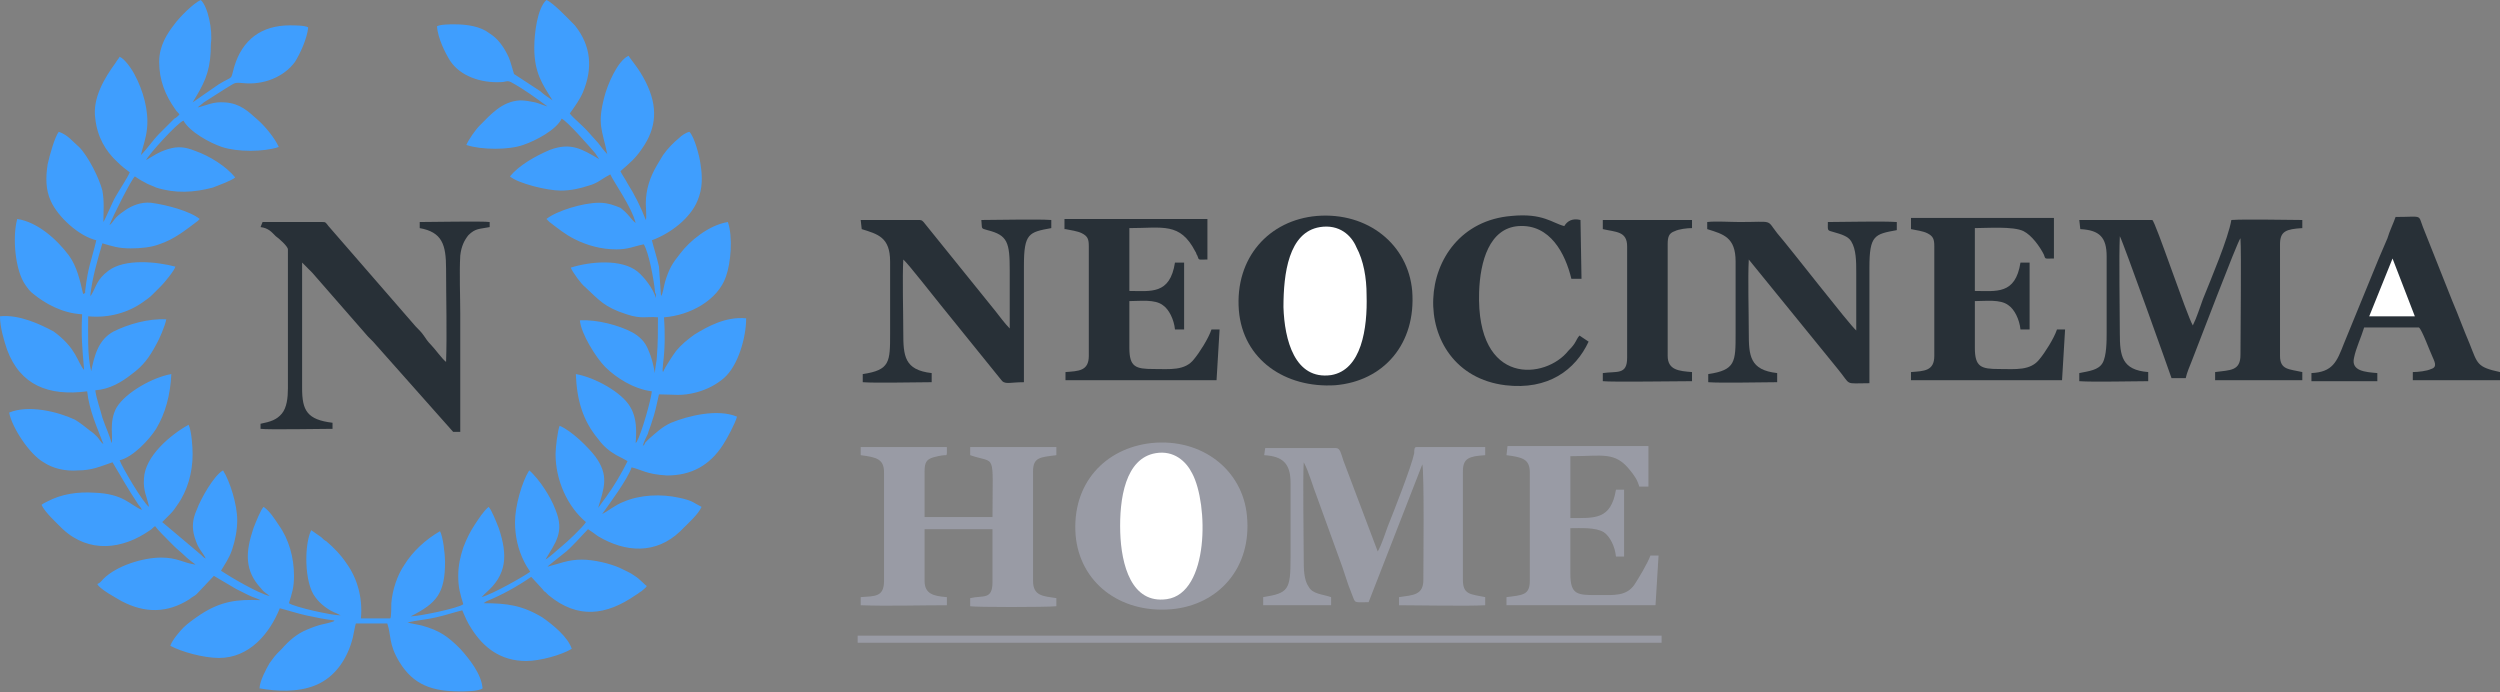 <svg enable-background="new 0 0 246.6 68.3" viewBox="0 0 246.6 68.3" xmlns="http://www.w3.org/2000/svg"><rect x="0" y="0" width="246.6" height="68.3" fill="#808080" stroke="none"/><g clip-rule="evenodd" fill-rule="evenodd"><path d="m15.7 6.1c0 1.8.6 3.3 1.6 4.7.1.2.3.3.4.5-.2.2-.3.3-.5.4-.2.2-.3.3-.5.5l-1 1c-.6.6-1.2 1.5-1.8 2.1.2-.9.5-1.6.6-2.6.2-1.8-.4-3.8-1.2-5.3-.3-.6-1-1.6-1.5-1.8-.1.2-.3.4-.4.6-1.1 1.5-2.3 3.5-2 5.5.2 1.8 1 3.2 2.2 4.3.4.4.8.7 1.2 1-.2.5-1 1.7-1.4 2.4-.3.5-1 2.2-1.2 2.5 0-1.1.1-2-.1-3.1-.3-1.2-1.4-3.4-2.3-4.3-.6-.5-1.1-1.2-2-1.5-.4.5-.9 2.3-1.1 3.2-.2 1.3-.2 2.5.3 3.6.7 1.6 2.8 3.5 4.5 3.9-.5 2.1-.8 2.5-1.1 5v.2l-.2.1c-.3-1.3-.6-2.7-1.4-3.8-1.2-1.6-3.1-3.3-5.1-3.6-.5 1.8-.2 5.1.8 6.5.2.3.5.7.8.9 1.1.9 2.8 1.9 4.8 2-.1 2.2 0 3.2.2 5.5-.7-.8-.7-2.1-3-3.8-1.3-.7-3.4-1.7-5.3-1.5 0 1.1.4 2.4.7 3.3 1.3 3.5 4.1 4.6 7.9 4.1.2 1.9 1 3.6 1.6 5.2-.3-.2-.4-.5-.6-.7-.3-.3-.4-.4-.7-.6-.5-.4-1-.8-1.5-1.1-1.7-.8-4.6-1.5-6.5-.7.3 1.5 2 4.1 3.4 4.9.9.6 2.1.9 3.4.8 1.4 0 2.2-.4 3.4-.8.9 1.5 1.5 2.6 2.5 4.1.1.2.3.3.4.6-1.2-.5-1.8-1.6-4.7-1.7-1.6-.1-3.2.1-4.7.9-.2.1-.4.2-.5.3.3.7 1.5 1.8 2.1 2.4 2.6 2.4 5.9 2 8.6.1.2-.1.3-.3.5-.4.2.3 1.1 1.2 1.4 1.5.2.2.3.3.5.5.3.3.7.6 1 .9s.7.6 1.1.9c-1.3-.2-1.8-.7-3.4-.7-1.8 0-4.4.8-5.7 2.1-.2.2-.3.4-.6.5.2.5 1.9 1.4 2.4 1.7 2.3 1.2 4.5 1.2 6.7-.2.2-.2.5-.3.7-.5l1.7-1.8c.2.1.3.2.5.3l1.7 1c.4.2.8.4 1.2.6s.8.3 1.2.5c-2.3-.1-3.9.1-5.9 1.4-.6.4-1.3.9-1.7 1.3-.3.3-1.1 1.2-1.3 1.8 1.1.6 3.3 1.2 4.8 1.2 3 0 5-2.4 6-4.9.8.2 1.7.5 2.6.7s1.9.4 2.8.5c-.1.1 0 0-.1.1-.9.3-1.2.2-2.6.8-1 .4-1.8 1.1-2.5 1.9-.2.2-.3.3-.4.4-.3.3-.5.6-.8 1-.3.5-1 1.8-1 2.5 1.7.3 3.8.4 5.5-.3 2-.8 3.2-2.7 3.7-4.7.1-.4.2-1.1.3-1.4h3.1c.4 1.1.1 2 1.2 3.8 1.4 2.3 3.3 2.9 6 2.9.5 0 1.8 0 2.2-.3-.1-1.4-1.3-2.9-2.2-3.9-1.2-1.2-2-1.8-3.8-2.3-.4-.1-1.1-.2-1.4-.3.8-.2 2-.3 2.8-.5.9-.2 1.8-.5 2.6-.7.3.7.5 1.2.9 1.8 1.2 1.9 2.9 3.2 5.4 3.2 1.4 0 3.5-.6 4.5-1.2-.4-1.2-1.9-2.4-2.9-3.1-2-1.2-3.5-1.4-5.8-1.4l.3-.2c1.5-.6 3.1-1.5 4.4-2.4l1.1 1.2c.1.1.1.2.3.3l.3.3c2.9 2.4 5.7 2 8.6 0 .2-.1.4-.3.6-.4.2-.2.4-.3.5-.5-.2-.1-.7-.7-1.2-1-.4-.3-.9-.5-1.5-.8-.9-.4-2.5-.8-3.7-.8-1.4 0-2.2.4-3.4.7.1-.1 0 0 .1-.1l1.5-1.2c.7-.5 1.8-1.8 2.4-2.4.3.2.6.4 1 .7 2.7 1.6 5.7 1.8 8.1-.5.1-.1.2-.2.3-.3.5-.5 1.5-1.4 1.8-2.1-.8-.4-.8-.6-2.2-.9-1.8-.4-3.9-.3-5.5.4-.8.3-1.5.9-2.1 1.2.7-1 2.5-3.4 2.9-4.6.9.2 1.5.7 3.5.8 2.4 0 4.2-1 5.5-3 .4-.6 1.2-2.1 1.4-2.8-1.9-.8-4.8-.1-6.5.6-.9.4-1.5 1-2.2 1.6-.1.1-.2.2-.3.3s-.1.1-.1.2l-.2.2c.1-.4.3-.8.5-1.2.1-.4.3-.8.4-1.2.3-.8.5-1.8.7-2.7 1.5 0 2.2.2 3.7-.2 1.1-.3 2-.8 2.7-1.4 1.4-1.2 2.2-4 2.2-5.9-2-.2-3.8.8-5.1 1.6-.7.5-1.3 1-1.8 1.6-.3.4-1.1 1.6-1.3 2.1-.1-.2 0-.5 0-.8.2-1.5.2-3.1.1-4.6 2.6-.2 5.3-1.7 6.1-4 .5-1.4.7-3.9.2-5.4-1.9.3-3.8 1.9-4.7 3.1-.8 1-1.1 1.5-1.5 2.8-.1.3-.2 1.2-.4 1.4l-.2-2.9c-.2-.9-.5-1.8-.7-2.6 1.9-.7 3.8-2.2 4.5-3.9.5-1.2.5-2.3.3-3.6-.1-.8-.6-2.7-1.1-3.2-.4.1-.8.4-1 .6-.6.5-1.1 1-1.6 1.7-.2.3-.4.7-.6 1-.7 1.2-1.1 2.4-1.1 3.8 0 .4.1 1.4 0 1.6-.5-1.3-1.1-2.5-1.8-3.6-.2-.4-.5-.8-.7-1.2l.1-.1c.8-.7 1.4-1.2 2-2.1 1.5-2.1 1.6-4.2.4-6.6-.7-1.4-1.4-2.1-1.7-2.6-1.1.5-2.1 2.9-2.4 4.1-.7 2.7-.2 3.2.3 5.6-.3-.3-.6-.7-.9-1.1l-.9-1c-.7-.8-1.4-1.3-1.9-1.9.5-.7 1-1.4 1.3-2.1 1-2.4.8-4.6-.8-6.6-.7-.7-2.1-2.2-2.8-2.5-.9.8-1.2 3.3-1.2 4.7 0 2.5.8 3.6 1.8 5.2-.4-.3-.8-.5-1.2-.9l-2.6-1.7s-.4-1.4-.5-1.6c-.5-1.1-1.1-1.9-1.9-2.4-.9-.7-2.2-.9-3.5-.9-.4 0-1.4 0-1.7.2.1 1.2.8 2.6 1.3 3.4 1 1.5 3 2.2 5 2.1.5 0 .6-.2 1 0 1.3.7 2.5 1.6 3.6 2.4-.4-.1-.8-.3-1.2-.4-.5-.1-1-.2-1.5-.2-1.8.1-2.9 1.4-4 2.5-.4.4-1.1 1.4-1.3 1.9 1.5.5 4.2.5 5.6 0 1.2-.4 3.3-1.5 3.8-2.6.6.3 2.6 2.6 3.3 3.4l.4.6c-1.7-1-2.8-1.7-4.9-.9-1.4.6-3 1.5-3.9 2.6.8.7 3.7 1.4 5 1.4 1 0 1.9-.2 2.8-.5.4-.1.8-.3 1.1-.5s.8-.5 1-.6c.3.7 2.1 3.2 2.5 4.8-.6-.5-.6-.8-1.5-1.5-.5-.2-1.2-.5-2.1-.5-1.6 0-4.2.8-5.2 1.6l.3.3c.8.6 1.5 1.2 2.5 1.7 1.2.6 2.6 1 4.1 1 1.2 0 1.7-.3 2.7-.5.5.8 1 3.5 1.1 4.6 0 .1 0 .2.1.3v.4c-.3-1-1.2-2.1-1.8-2.6-1.6-1.3-4.7-1-6.6-.4.2.5 1.1 1.7 1.4 1.9 1.4 1.3 1.9 2 4.1 2.7 1.5.5 1.9.2 3.1.3 0 1.3 0 2.6-.1 3.8 0 .5-.2 1.2-.2 1.7-.2-1-.3-1.5-.7-2.4-.3-.7-.8-1.2-1.5-1.6-1.3-.7-3.5-1.3-5.2-1.2.1 1.3 1.6 3.7 2.5 4.6.6.6 1.3 1.1 2 1.5s1.7.8 2.6.9c-.1.9-1 4.1-1.5 5l-.1.1c.1-1.2.1-2.5-.5-3.5-.8-1.5-3.6-3-5.4-3.3.1 2.6.7 4.6 2.2 6.4.5.7 1.1 1.2 1.8 1.6.2.1 1 .5 1.1.6-.6 1.2-1.3 2.4-2.1 3.5-.2.3-.6.8-.8 1.1.6-2 1.1-3.2-.3-5.1-.7-.9-2.3-2.5-3.5-3-.2.5-.4 2.2-.4 2.8 0 2.6 1.2 5.2 3 6.7-.3.5-1.9 2-2.4 2.4s-1.1 1-1.6 1.3c1-1.7 1.9-2.7 1-4.9-.3-.8-.7-1.5-1.1-2.1-.3-.5-1.1-1.5-1.5-1.8-.7 1.1-1.4 3.5-1.4 5.1 0 1.4.3 2.7.9 3.9.2.4.4.7.6 1-.7.5-3.7 2.2-4.8 2.5l.4-.4c2.1-1.8 2.2-3.7 1.3-6.4-.2-.5-.7-1.8-1-2.1-.5.4-1 1.2-1.4 1.8s-.8 1.4-1.1 2.2c-.3.9-.5 1.8-.5 2.8 0 1.2.2 1.8.5 2.8-.5.4-4.4 1.2-5.2 1.2 2.6-1.3 3.4-2.3 3.4-5.4 0-.7-.2-2.5-.5-3-1.4.8-2.7 2-3.5 3.3-.7 1-1.2 2.5-1.3 3.8 0 .2 0 1.4-.1 1.5h-2.9c.2-2.1-.4-4-1.4-5.4-.6-.9-1.3-1.6-2-2.2-.2-.1-.3-.2-.5-.4-.3-.2-.7-.5-1-.7-.7 1.4-.7 5.2.4 6.6.5.7 1.3 1.3 2.1 1.6l.4.2c-.9 0-4.5-.8-5.1-1.2.3-1 .5-1.5.5-2.7 0-1.8-.5-3.6-1.5-5-.4-.6-.9-1.4-1.5-1.8-.3.3-.8 1.6-1 2.1-.8 2.4-.9 4.2.8 6 .2.3.6.5.8.7-1.2-.3-3.9-1.9-4.8-2.5.4-.7.8-1.2 1.1-2.1s.5-1.9.5-2.9c0-1.5-.7-3.8-1.4-4.9-.9.5-2.2 2.8-2.6 3.9-.4.9-.5 1.7-.2 2.7.4 1.3.7 1.3 1.1 2.1-.2-.1-.3-.2-.5-.4l-3.8-3.2.8-.8c.3-.3.5-.6.7-.9 1-1.4 1.5-3.2 1.5-5 0-.7-.1-2.3-.4-2.9-1.8 1-4.3 3.1-4.4 5.3-.1 1.2.3 1.8.5 2.8-.6-.4-2.7-4-2.9-4.6 1.3-.3 2.9-2 3.6-3.1.9-1.5 1.4-3.3 1.5-5.4-1.8.3-4.5 1.8-5.4 3.3-.8 1.4-.3 3.1-.5 3.5-.2-.8-.6-1.6-.9-2.5-.2-.8-.6-1.9-.7-2.7 1.4-.1 2.6-.8 3.6-1.6 1.1-.8 1.7-1.6 2.4-2.9.3-.5.9-1.9 1-2.5-1.8-.1-3.8.5-5.2 1.2-1.5.8-1.9 2.4-2.2 3.9-.4-1.4-.3-3.9-.3-5.4 2.1.2 4-.4 5.4-1.4.3-.2.7-.5.9-.7.3-.3.6-.6.9-.9s1.3-1.5 1.4-1.9c-1.9-.5-5-.8-6.6.4-1.2.9-1.2 1.6-1.7 2.4-.1.1-.1.1-.1.1.2-1.8.7-3.5 1.2-5.2 1 .3 1.6.5 2.8.5 1 0 2-.1 2.8-.4 1.5-.5 2.6-1.4 3.8-2.3.2-.2.1-.1.2-.2-1-.8-3.3-1.4-4.8-1.6-1-.1-1.9.3-2.5.7-.3.2-.7.5-.9.7-.3.3-.4.6-.7.8.3-.8 2.1-4.4 2.5-4.8.3.2.6.4 1 .6.3.2.7.3 1.1.5 1.9.6 3.7.5 5.6 0 .5-.2 1.9-.7 2.2-1-.9-1.1-2.5-2.1-3.9-2.6-1-.4-1.7-.5-2.7-.2s-1.5.7-2.2 1.1c.3-.6 3.1-3.7 3.7-3.9.6 1.1 2.6 2.2 3.8 2.6 1.5.5 4.1.5 5.6 0-.4-.9-1.4-2.1-2.1-2.7-.9-.8-1.7-1.6-3.2-1.7-1.2-.1-1.8.3-2.7.5.2-.2.4-.3.6-.5l2.2-1.4c.9-.5.7-.6 1.7-.5 2 .2 4-.6 5.1-2.1.5-.8 1.2-2.3 1.3-3.4-.3-.2-1.4-.2-1.8-.2-2.8 0-4.7 1.4-5.5 4.1-.4 1.4 0 .8-1.5 1.7-.9.6-2 1.4-2.6 1.8.1-.2.2-.3.3-.5 1.1-1.8 1.5-3 1.5-5.3.2-1.3-.3-3.7-1-4.3-.7.3-2.1 1.7-2.6 2.4-.7.9-1.5 2.1-1.5 3.7z" fill="#3f9efe"/><g fill="#283037"><path d="m25.7 22.4c.8.1 1.1.5 1.5.9.3.2 1.2 1 1.2 1.3v13.7c0 .9-.1 1.9-.6 2.5s-1.1.8-2.1 1v.5c.8.1 5.9 0 7.1 0v-.6c-2.5-.3-3-1.2-3-3.4v-12.4l.5.5.5.5 5.5 6.3.5.5 7.9 8.9h.7c0-3.9 0-7.8 0-11.6 0-1.8-.1-4.1 0-5.8.1-.9.4-1.5.8-2 .7-.7 1.1-.6 2.1-.8v-.5c-.6-.1-5.9 0-6.9 0v.6c2.2.4 2.6 1.6 2.6 4 0 2.8.1 6.5 0 9.2-.4-.3-1.1-1.3-1.5-1.7-.3-.3-.5-.6-.7-.9s-.5-.6-.8-.9l-8.6-9.9c-.3-.4-.3-.4-.6-.4h-5.9z"/><path d="m129.9 21.3c-4.7.4-8.1 4.1-7.7 9.3.4 4.9 4.6 7.7 9.5 7.4 4.8-.4 8-4.1 7.6-9.3-.4-4.6-4.4-7.8-9.4-7.4z"/><path d="m205.2 22.6c1.9.1 2.6.8 2.6 2.7v7.5c0 .8 0 2.3-.4 3s-1.3.8-2.3 1v.8c1.4.1 5.2 0 6.8 0v-.9c-2.6-.2-2.8-1.6-2.8-3.8 0-2.4-.1-7.5 0-9.6.3.5 4.9 13.4 5.1 14h1.4c.1-.5.4-1.2.6-1.7.6-1.5 4.5-11.8 4.8-12.1.1 1.5 0 9.4 0 11.5 0 1.6-1 1.5-2.5 1.7v.8h8.6v-.8c-1.3-.3-2.2-.2-2.2-1.6v-11c0-1.3.6-1.5 2.2-1.6v-.8c-1.6 0-5.6-.1-7 0-.3 1.8-2 5.8-2.8 7.8-.3.8-.6 1.8-1 2.6-.6-1-3.7-10.3-4-10.4h-7.2z"/><path d="m168.4 22.6c1.6.5 2.8.8 2.8 3.2v7.1c0 2.8 0 3.6-2.7 4v.8c1.3.1 5.2 0 6.8 0v-.9c-2.7-.3-2.8-1.7-2.8-4 0-2.1-.1-5.3 0-7.2l8.7 10.7c1.5 1.8.6 1.5 3.2 1.5v-11.4c0-3.2.5-3.3 2.7-3.7v-.8c-1.4-.1-5.2 0-6.8 0 0 .9-.1.8.6 1s1.4.4 1.7.9c.5.8.5 2 .5 3.1v5.7c-.7-.6-6.5-8.1-7.8-9.6-1.1-1.4-.3-1.1-3.7-1.1-.9 0-2.4-.1-3.2 0z"/><path d="m85 22.6c1.6.5 2.8.8 2.8 3.2v7.1c0 2.8 0 3.6-2.7 4v.8c1.3.1 5.2 0 6.8 0v-.9c-2.7-.3-2.8-1.7-2.8-4 0-2.1-.1-5.3 0-7.2.4.3 3.2 3.9 3.7 4.5l5.9 7.3c.4.6.8.3 2.3.3v-11.5c0-3.2.5-3.3 2.7-3.7v-.8c-1.4-.1-5.2 0-6.9 0 .1.9-.1.8.6 1 2 .5 2.2 1.2 2.2 4v5.7c-.5-.5-1-1.2-1.4-1.7l-7.1-8.8c-.2-.2-.2-.2-.6-.2h-5.6z"/><path d="m228 36.8v.8h6.5v-.8c-1.2-.1-2.6-.2-2.3-1.5.2-1 .7-2 1-3h5.4c.3.2 1.1 2.4 1.3 2.8.2.5.6 1.1-.1 1.3-.4.2-1.3.3-1.8.3v.8h8.6v-.8c-2.3-.5-2.2-.8-3-2.8-.6-1.4-1.1-2.8-1.7-4.2l-2.9-7.3c-.5-1.3 0-1-2.7-1-.2.6-.6 1.4-.8 2.1-.3.7-.6 1.4-.9 2.1l-3.4 8.3c-.7 1.8-1.1 2.8-3.2 2.9z"/><path d="m188.5 22.6c.5.1 1.2.2 1.6.4.6.3.7.6.7 1.3v10.8c0 1.5-1 1.5-2.3 1.6v.8h14.9l.3-5h-.8c-.3.9-1.2 2.3-1.7 2.9-.9 1.2-2.4 1-4 1-1.8 0-2.4-.2-2.4-2.1v-4.6c1.1 0 2.5-.2 3.3.4.6.4 1.1 1.4 1.2 2.4h.9v-6.6h-.9c-.5 3.2-2.4 2.8-4.5 2.8v-6.2c1.2 0 3.8-.2 4.8.3.8.4 1.6 1.5 2 2.3.2.5 0 .4 1 .4v-4h-14.1z"/><path d="m105.1 22.6c.5.1 1.2.2 1.6.4.6.3.7.6.7 1.3v10.8c0 1.5-1 1.5-2.3 1.6v.8h14.9l.3-5h-.8c-.3.9-1.2 2.3-1.7 2.9-.9 1.2-2.4 1-4 1-1.8 0-2.4-.2-2.4-2.1v-4.6c1.1 0 2.5-.2 3.3.4.6.4 1.1 1.4 1.2 2.4h.9v-6.6h-.9c-.5 3.2-2.4 2.8-4.5 2.8v-6.2c3.3 0 5-.6 6.5 2.3.1.1.1.3.2.4.2.5 0 .4 1 .4v-4h-14.1v1z"/></g><path d="m130.2 22.4c-3.1.5-3.6 4.6-3.6 7.9.1 3.2 1.1 7.2 4.7 6.7 3-.5 3.6-4.6 3.5-7.9 0-1.7-.3-3.4-1-4.7-.5-1.2-1.7-2.3-3.6-2z" fill="#fff"/><path d="m156.7 33.7-.9-.6c-.2.2-.3.5-.5.8s-.4.5-.6.7c-2.2 2.8-9.1 3.6-8.8-5.8.1-3 1-6.3 3.9-6.5 3.1-.2 4.6 2.7 5.2 5.2h1l-.1-5.8c-.8-.2-1.3.1-1.6.6-1.2-.3-2.1-1.3-5.2-1-9.9.8-10.5 15.5-.6 16.7 4.2.5 6.9-1.5 8.2-4.3z" fill="#283037"/><path d="m158.1 22.6c1.3.3 2.4.2 2.4 1.7v11c0 1.7-1 1.3-2.4 1.5v.8c.9.1 7.3 0 8.8 0v-.9c-1.3-.1-2.4-.2-2.4-1.6v-11c0-.7.1-1.1.7-1.3.4-.2 1.2-.3 1.7-.3v-.8h-8.8z" fill="#283037"/><path d="m233.7 31.2h4.5l-2.2-5.7z" fill="#fff"/><g fill="#999ba5"><path d="m113.6 43.7c-4.6.5-7.9 4-7.5 9.1.4 4.6 4.3 7.7 9.4 7.3 4.7-.4 8-4.1 7.5-9.2-.4-4.5-4.4-7.7-9.4-7.2z"/><path d="m124.7 44.9c1.8.1 2.6.8 2.6 2.7v7.4c0 3.2-.2 3.5-2.7 3.9v.8h6.7v-.8c-.9-.3-1.8-.3-2.2-1-.5-.7-.5-1.8-.5-2.8 0-2.2-.1-7.7 0-9.5.5.9.9 2.4 1.3 3.4l2.5 6.9c.2.6.4 1.2.6 1.8l.5 1.3c.2.5.2.4 1.5.4l5.3-13.6c.2 1 .1 9.7.1 11.4 0 1.5-1 1.5-2.4 1.7v.8c1.8 0 6.8.1 8.5 0v-.8c-1.4-.3-2.2-.2-2.2-1.7v-10.7c0-1.3.6-1.5 2.2-1.6v-.8h-6.8c-.2 0-.2.3-.2.6-.3 1.4-2 5.7-2.6 7.2-.3.8-.6 1.8-1 2.5l-3.4-9c-.2-.6-.3-1.2-.7-1.2h-7z"/><path d="m84.9 44.9c1.6.2 2.3.4 2.3 1.7v10.7c0 1.6-.9 1.5-2.3 1.6v.8c2.6.1 5.8 0 8.5 0v-.8c-1.3-.1-2.2-.3-2.2-1.6v-5.1h6.7v5.2c0 1.8-.9 1.3-2.2 1.6v.8c.6.1 7.4.1 8.5 0v-.8c-1.3-.2-2.3-.2-2.3-1.7v-10.8c0-1.4.7-1.4 2.3-1.6v-.8h-8.5v.8c2.6.9 2.2-.5 2.2 6.1h-6.7v-4.5c0-.9.2-1.2.9-1.4 1.5-.4 1.2 0 1.3-.4 0 0 0-.5 0-.6h-8.5z"/><path d="m148.6 44.9c1.6.2 2.3.4 2.3 1.7v10.7c0 1.4-.7 1.4-2.3 1.6v.8h14.7l.3-4.9h-.8c-.3.8-1.2 2.3-1.6 2.9-.8 1.1-1.9 1-3.6 1-2 0-2.7 0-2.7-2.1v-4.5c1 0 2.5-.1 3.3.4.6.4 1.1 1.4 1.2 2.4h.8v-6.6h-.8c-.5 3-2.1 2.8-4.5 2.8v-6.1c3.2 0 4.4-.5 5.9 1.4.4.5.7.9.9 1.6h.9v-4h-13.9z"/></g><path d="m114 44.7c-3 .5-3.6 4.5-3.5 7.8.1 3.2 1.1 7.1 4.6 6.6 4.2-.6 4.1-9.4 2.5-12.4-.6-1.2-1.8-2.3-3.6-2z" fill="#fff"/><path d="m84.6 63.4h79.3v-.7h-79.3z" fill="#999ba5"/></g></svg>
